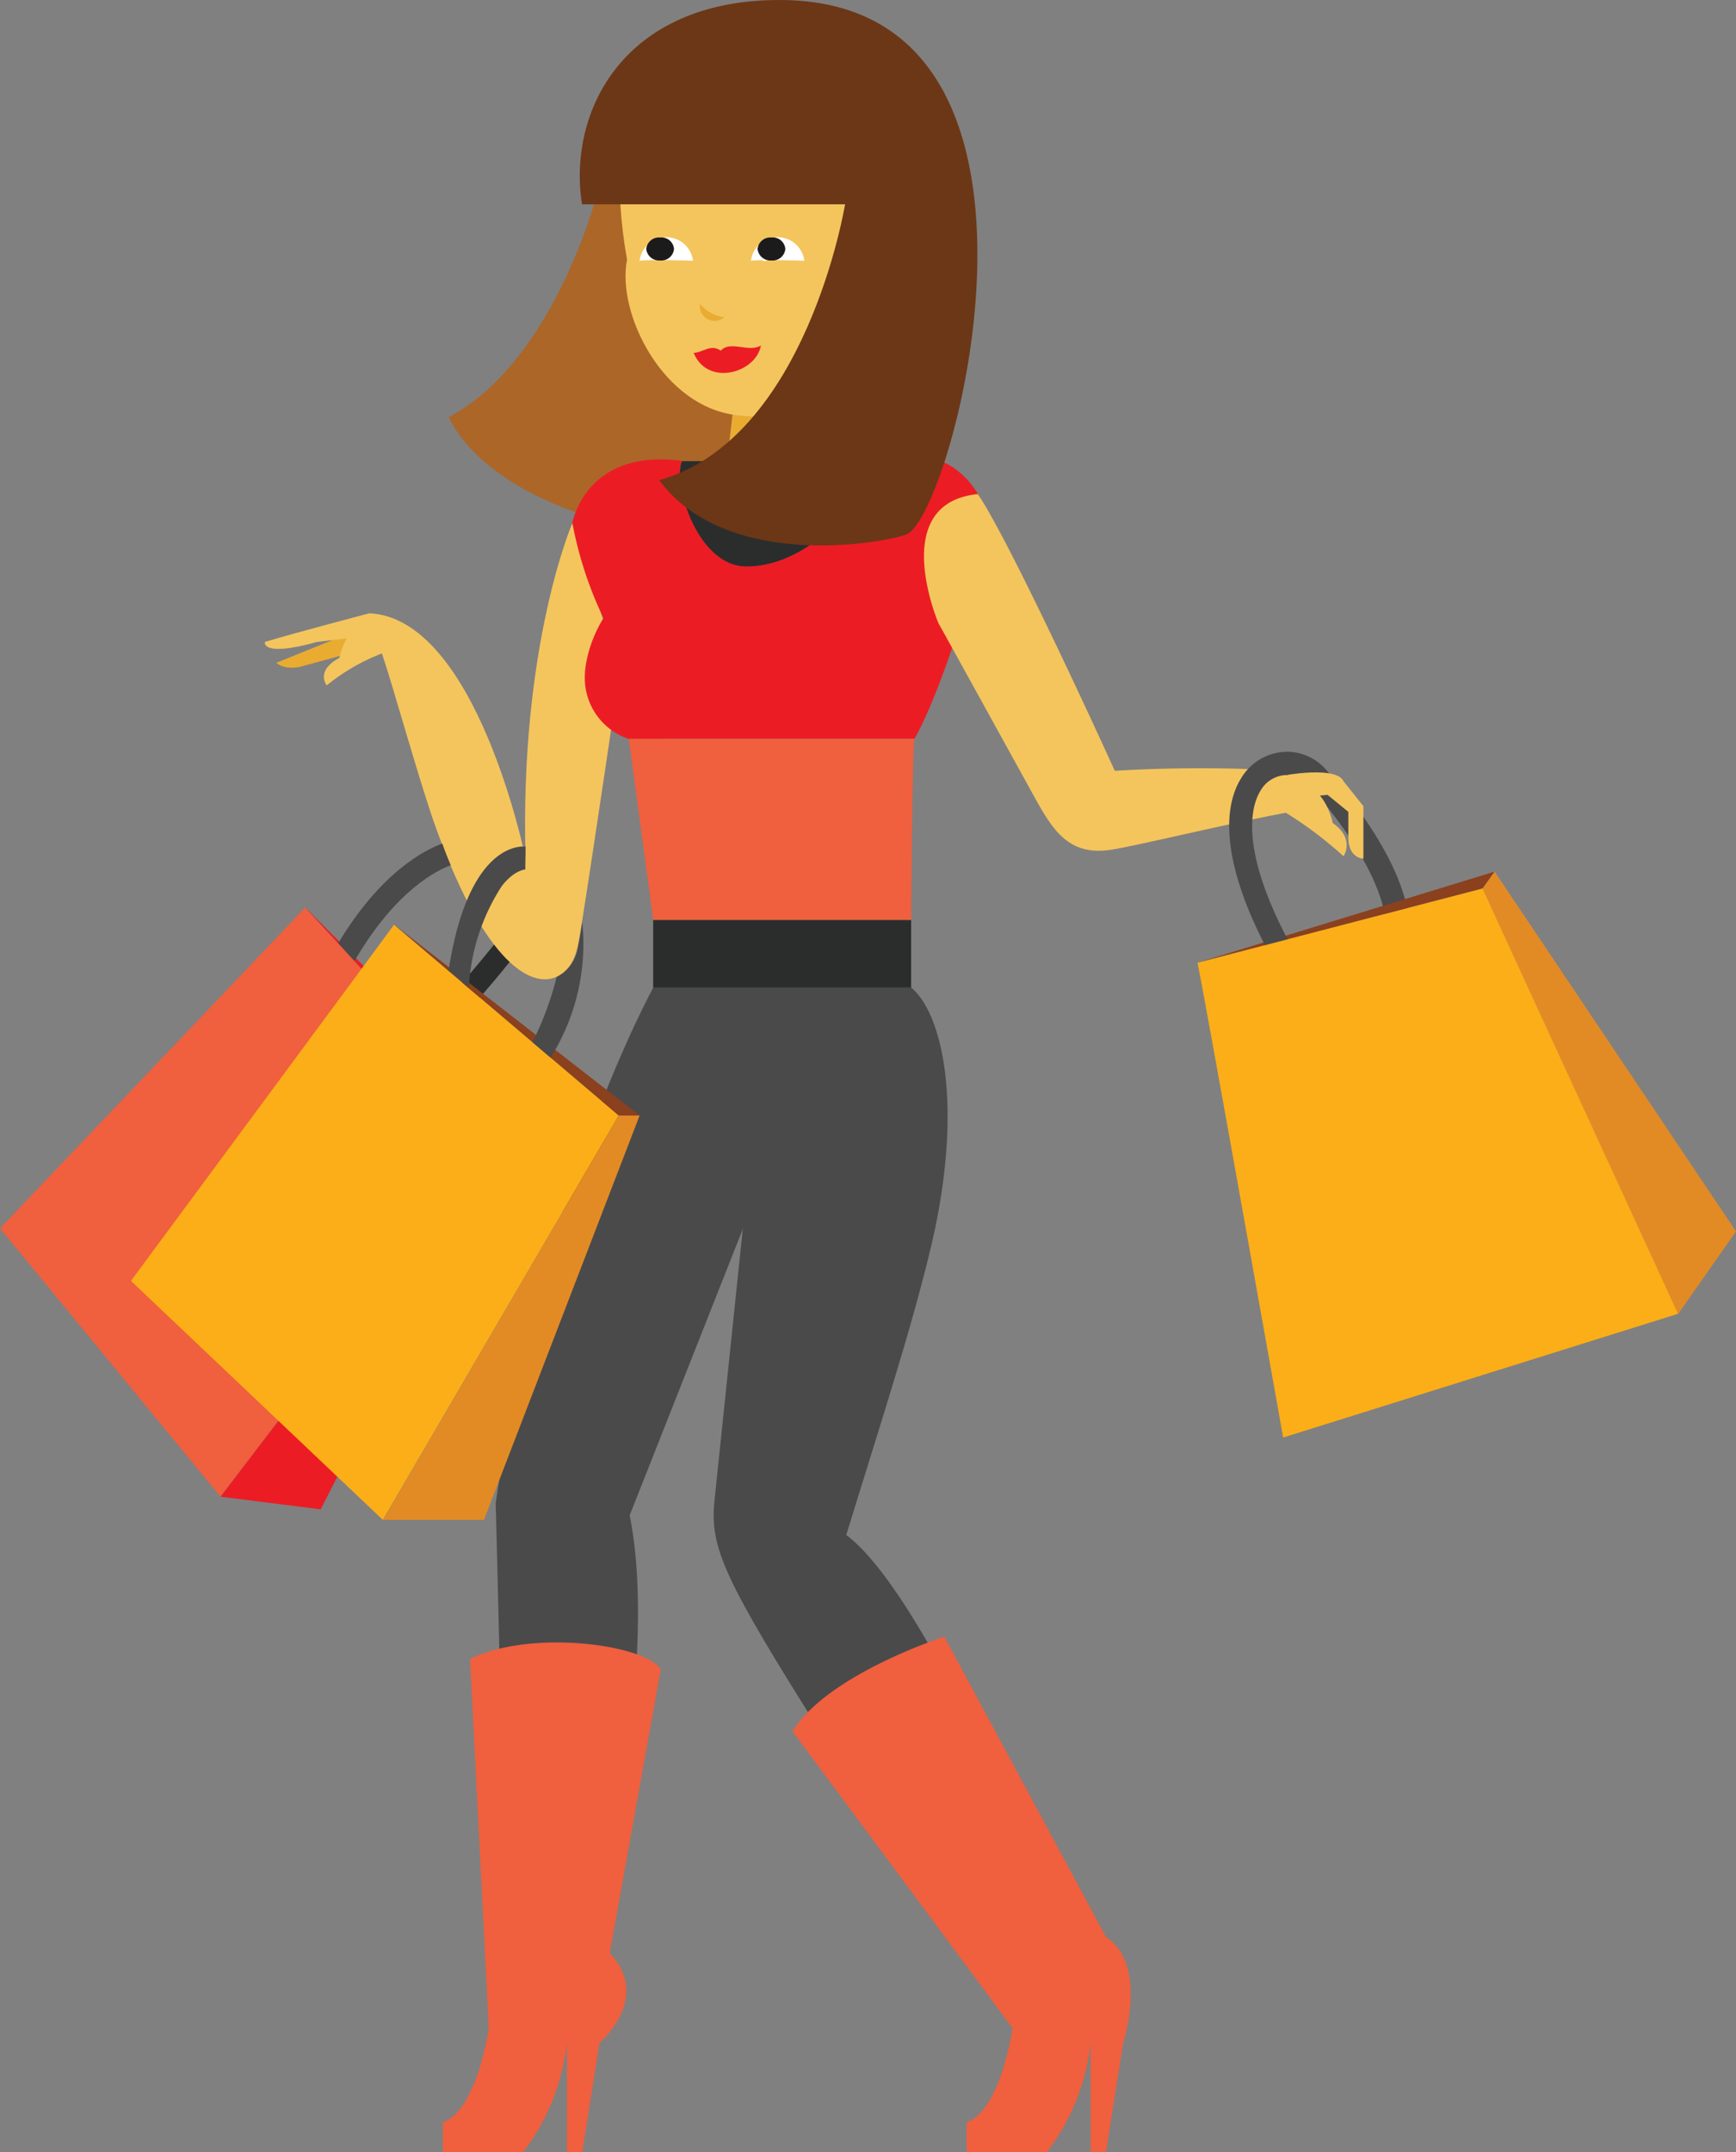 <svg id="Group_323" data-name="Group 323" xmlns="http://www.w3.org/2000/svg" viewBox="0 0 80.69 100">
  <rect x="0" y="0" width="80.69" height="100" fill="#808080" stroke="none"/>
  <defs>
    <style>
      .cls-1 {
        fill: #4a4a4a;
      }

      .cls-2 {
        fill: #e9ac31;
      }

      .cls-3 {
        fill: #2b2d2d;
      }

      .cls-4 {
        fill: #f05f3e;
      }

      .cls-5 {
        fill: #ec1c24;
      }

      .cls-6 {
        fill: #f4c55d;
      }

      .cls-7 {
        fill: #ac6628;
      }

      .cls-8 {
        fill: #fff;
      }

      .cls-9 {
        fill: #1c1b1b;
      }

      .cls-10 {
        fill: #fbae17;
      }

      .cls-11 {
        fill: #8b401e;
      }

      .cls-12 {
        fill: #e28b25;
      }

      .cls-13 {
        fill: #6c3716;
      }
    </style>
  </defs>
  <g id="Group_316" data-name="Group 316" transform="translate(61.001 35.956)">
    <path id="Path_179" data-name="Path 179" class="cls-1" d="M439.529,263.748h-1.08c0-2.875-3.408-6.591-3.45-6.619l.785-.729C435.94,256.568,439.529,260.467,439.529,263.748Z" transform="translate(-435 -256.4)"/>
  </g>
  <path id="Path_180" data-name="Path 180" class="cls-2" d="M95.246,209.1,91.6,210.572s.393.421,1.332.126l2.917-.8Z" transform="translate(-78.755 -179.777)"/>
  <g id="Group_317" data-name="Group 317" transform="translate(19.717 43.402)">
    <path id="Path_181" data-name="Path 181" class="cls-3" d="M141.371,314.422l-.771-.743a53.218,53.218,0,0,0,3.632-4.179l.855.645A53.681,53.681,0,0,1,141.371,314.422Z" transform="translate(-140.6 -309.5)"/>
  </g>
  <g id="Group_318" data-name="Group 318" transform="translate(0 42.154)">
    <path id="Path_182" data-name="Path 182" class="cls-4" d="M23.447,310.783l-13.2,17.291L0,315.607S14.009,300.9,14.178,300.7Z" transform="translate(0 -300.686)"/>
    <path id="Path_183" data-name="Path 183" class="cls-5" d="M110.369,310.7l.954.126L101.1,300.6Z" transform="translate(-86.922 -300.6)"/>
    <path id="Path_184" data-name="Path 184" class="cls-5" d="M73.1,389.891l4.656.589,9.059-17.81-.519-.07Z" transform="translate(-62.849 -362.503)"/>
  </g>
  <path id="Path_185" data-name="Path 185" class="cls-6" d="M133.953,180.285s-1.234,8.4-1.753,11.639c-.168,1.01-.238,2.132-1.192,2.552-1.262.561-3.506-.855-5.778-7.446-.659-1.949-1.823-6.044-2.188-7.152-.2-.589-.743-2.3-.743-2.3,5.02.21,7.278,11.387,7.278,11.387-.28-9.914,2.174-15.566,2.174-15.566Z" transform="translate(-105.15 -149.084)"/>
  <path id="Path_186" data-name="Path 186" class="cls-7" d="M169.721,76.883c-1.3,9.1-18.02,6.8-21.021.617,4.712-2.454,6.759-9.9,6.759-9.9h13.546C168.992,67.614,170.8,69.409,169.721,76.883Z" transform="translate(-127.847 -58.12)"/>
  <rect id="Rectangle_164" data-name="Rectangle 164" class="cls-3" width="11.99" height="3.155" transform="translate(30.36 42.743)"/>
  <path id="Path_187" data-name="Path 187" class="cls-3" d="M228.414,157.708c3.211,0,5.778-3.632,6.254-4.908h-9.255c-.449,1.01.7,4.908,3,4.908Z" transform="translate(-193.72 -131.372)"/>
  <path id="Path_188" data-name="Path 188" class="cls-2" d="M242.974,122.02h-.014a.578.578,0,0,1-.575-.519l-.421-4.5h-3.941l-.533,4.515a.566.566,0,0,1-.575.5h0c-.294.673.463,3.211,1.977,3.211,2.1,0,3.772-2.37,4.081-3.211Z" transform="translate(-203.638 -100.593)"/>
  <path id="Path_189" data-name="Path 189" class="cls-5" d="M209.136,154.124c-.715,2.566-2.23,7.727-3.534,10.027h-13.28l-.6-4.516a17.712,17.712,0,0,1-2.019-5.511s.589-3.478,5.09-2.889h0c-.449,1.01.7,4.908,3,4.908,3.225,0,5.778-3.632,6.254-4.908h0C208.183,149.974,209.136,154.124,209.136,154.124Z" transform="translate(-163.098 -129.822)"/>
  <path id="Path_190" data-name="Path 190" class="cls-5" d="M197.572,201.382a2.979,2.979,0,0,0,2.033-2.847c0-1.641-1.3-4.235-2.9-4.235s-2.9,2.594-2.9,4.235a2.979,2.979,0,0,0,2.033,2.847Z" transform="translate(-166.623 -167.053)"/>
  <path id="Path_191" data-name="Path 191" class="cls-4" d="M221.68,244.8c-.1.2-.154,8.414-.154,8.414h-11.99L208.4,244.8Z" transform="translate(-179.175 -210.471)"/>
  <path id="Path_192" data-name="Path 192" class="cls-6" d="M217.757,10.6c-1.837-1.472-14.542-5.118-12,9.283-.5,2.482,1.683,6.913,5.217,7.236C224.053,28.33,220.786,12.918,217.757,10.6Z" transform="translate(-176.612 -7.814)"/>
  <path id="Path_193" data-name="Path 193" class="cls-1" d="M171.62,327.3s-5.147,9.3-7.32,23.938c.266,10.489.477,17.277,0,24.288l3.492.8s4.431-16.2,2.735-24.513l6.6-16.7Z" transform="translate(-141.26 -281.402)"/>
  <path id="Path_194" data-name="Path 194" class="cls-6" d="M326.1,632.49l2.132,2.693c.575,2.44.182,4.53.743,4.642.393.07.926-.659,1.066-.982.266-.589.14-3.127.309-5.1l-2.272-2.538Z" transform="translate(-280.37 -542.685)"/>
  <path id="Path_195" data-name="Path 195" class="cls-8" d="M248.9,79.719a1.251,1.251,0,0,1,2.482,0C251.4,79.719,249.447,79.649,248.9,79.719Z" transform="translate(-213.996 -67.603)"/>
  <path id="Path_196" data-name="Path 196" class="cls-5" d="M229.9,114.837c.421,0,.785-.435,1.262-.1.435-.491,1.29.1,1.865-.238C232.8,115.776,230.545,116.421,229.9,114.837Z" transform="translate(-197.66 -98.443)"/>
  <path id="Path_197" data-name="Path 197" class="cls-4" d="M148.932,562.124s-.533,3.814-2.132,4.375v1.388h3.73a10.257,10.257,0,0,0,2.033-5.062v5.048h.715l.8-5.062s2.454-2.089.477-4.179l2.37-13.168c-.645-1.15-6-1.907-8.863-.491Z" transform="translate(-126.214 -467.887)"/>
  <path id="Path_198" data-name="Path 198" class="cls-1" d="M225.475,352.638c1.472-4.81,3.015-9.48,3.969-13.518,1.5-6.451.491-10.728-.954-11.92H216.5s0,2.875,4.558,7.446c-.351,3.338-1.711,16.421-1.711,16.421-.21,2.16.407,3.576,5.133,11.05,2.412,3.8,4.922,7.8,8.176,10.938l3.155-1.557S229.528,355.667,225.475,352.638Z" transform="translate(-186.14 -281.316)"/>
  <path id="Path_199" data-name="Path 199" class="cls-6" d="M110.214,206.8a9.424,9.424,0,0,0-2.721,1.543s-.547-.673.589-1.276c0,0,.28-1.472,1.318-1.753S110.214,206.8,110.214,206.8Z" transform="translate(-92.306 -176.497)"/>
  <path id="Path_200" data-name="Path 200" class="cls-8" d="M252.177,83.338a.238.238,0,1,1-.238-.238A.246.246,0,0,1,252.177,83.338Z" transform="translate(-216.403 -71.447)"/>
  <path id="Path_201" data-name="Path 201" class="cls-9" d="M252.39,79.229a.592.592,0,0,1-.645.533.6.6,0,0,1-.645-.533.592.592,0,0,1,.645-.533A.583.583,0,0,1,252.39,79.229Z" transform="translate(-215.888 -67.66)"/>
  <path id="Path_202" data-name="Path 202" class="cls-8" d="M212,79.719a1.251,1.251,0,0,1,2.482,0S212.547,79.649,212,79.719Z" transform="translate(-182.271 -67.603)"/>
  <path id="Path_203" data-name="Path 203" class="cls-9" d="M215.49,79.229a.592.592,0,0,1-.645.533.6.6,0,0,1-.645-.533.592.592,0,0,1,.645-.533A.583.583,0,0,1,215.49,79.229Z" transform="translate(-184.162 -67.66)"/>
  <path id="Path_204" data-name="Path 204" class="cls-6" d="M323.923,176.615a66.2,66.2,0,0,0-8.793-.056s-4.782-10.531-6.367-12.859c-4.221.435-1.823,6.016-1.823,6.016.042.07.28.491,4.487,8.119.855,1.543,1.6,2.664,3.478,2.4,1.36-.2,6.942-1.585,9.269-1.907A2.369,2.369,0,0,0,323.923,176.615Z" transform="translate(-263.314 -140.744)"/>
  <path id="Path_205" data-name="Path 205" class="cls-10" d="M66.076,315.263,55.109,334.054,43.4,322.948S55.474,306.624,55.628,306.4Z" transform="translate(-37.314 -263.433)"/>
  <path id="Path_206" data-name="Path 206" class="cls-11" d="M141.133,315.263h.968L130.7,306.4Z" transform="translate(-112.372 -263.433)"/>
  <path id="Path_207" data-name="Path 207" class="cls-12" d="M127,388.391h4.684L138.92,369.6h-.968Z" transform="translate(-109.19 -317.77)"/>
  <path id="Path_208" data-name="Path 208" class="cls-11" d="M410.152,289.585l.561-.785L396.9,293.035Z" transform="translate(-341.242 -248.301)"/>
  <path id="Path_209" data-name="Path 209" class="cls-12" d="M500.487,309.358l2.692-3.842L491.961,288.8l-.561.785Z" transform="translate(-422.49 -248.301)"/>
  <path id="Path_210" data-name="Path 210" class="cls-4" d="M272.923,560.488s-.533,3.814-2.132,4.375v1.388h3.73a10.257,10.257,0,0,0,2.033-5.062v5.048h.715l.8-5.062s1.178-3.632-.8-4.922L269.754,542.3s-5.427,1.739-7.054,4.4Z" transform="translate(-225.861 -466.252)"/>
  <path id="Path_211" data-name="Path 211" class="cls-13" d="M201.457,0c-7.264,0-9.858,5.189-9.185,9.494H204.5s-1.781,10.9-8.638,12.817c3.113,4.207,10.349,2.945,11.485,2.524C209.52,24.022,215.943,0,201.457,0Z" transform="translate(-165.221)"/>
  <g id="Group_319" data-name="Group 319" transform="translate(20.853 39.331)">
    <path id="Path_212" data-name="Path 212" class="cls-1" d="M152.276,280.474l-.014,1.066c-.014,0-.519.028-1.094.771a9.6,9.6,0,0,0-1.529,4.712l-.94-.8C149.6,280.39,151.981,280.446,152.276,280.474Z" transform="translate(-148.7 -280.469)"/>
  </g>
  <g id="Group_320" data-name="Group 320" transform="translate(24.751 42.841)">
    <path id="Path_213" data-name="Path 213" class="cls-1" d="M177.341,311.8l-.841-.715a14.9,14.9,0,0,0,1.122-3.029,1.863,1.863,0,0,0,.982-1.346c.028-.14.112-.575.21-1.206A9.946,9.946,0,0,1,177.341,311.8Z" transform="translate(-176.5 -305.5)"/>
  </g>
  <g id="Group_321" data-name="Group 321" transform="translate(15.72 39.195)">
    <path id="Path_214" data-name="Path 214" class="cls-1" d="M117.331,280.51c-.589.21-2.538,1.122-4.473,4.445l-.757-.827c1.991-3.31,4.025-4.333,4.838-4.628C117.064,279.865,117.2,280.2,117.331,280.51Z" transform="translate(-112.1 -279.5)"/>
  </g>
  <g id="Group_322" data-name="Group 322" transform="translate(57.133 34.929)">
    <path id="Path_215" data-name="Path 215" class="cls-1" d="M409.587,259.013c-2.9-5.133-2.272-7.643-1.627-8.68a2.5,2.5,0,0,1,2.244-1.248,2.431,2.431,0,0,1,2.075,1.374l-.968.477a1.344,1.344,0,0,0-1.164-.771,1.427,1.427,0,0,0-1.276.729c-.421.673-1.08,2.777,1.641,7.6Z" transform="translate(-407.416 -249.082)"/>
  </g>
  <path id="Path_216" data-name="Path 216" class="cls-6" d="M92.632,203.2s-3.52.926-4.852,1.332c0,0-.2.729,2.426,0l3.183-.379Z" transform="translate(-75.467 -174.705)"/>
  <path id="Path_217" data-name="Path 217" class="cls-6" d="M424.4,261.095a18.036,18.036,0,0,1,2.931,2.174s.561-.8-.5-1.543c0,0-.28-1.472-1.318-1.753S424.4,261.095,424.4,261.095Z" transform="translate(-364.885 -223.484)"/>
  <path id="Path_218" data-name="Path 218" class="cls-6" d="M426.57,256.036s3.281-.561,2.468.869l-2.538.252Z" transform="translate(-366.691 -220.038)"/>
  <path id="Path_219" data-name="Path 219" class="cls-2" d="M232.118,100.854a1.6,1.6,0,0,1-.154-.154.688.688,0,0,0,1.136.617A1.654,1.654,0,0,1,232.118,100.854Z" transform="translate(-199.429 -86.579)"/>
  <path id="Path_220" data-name="Path 220" class="cls-10" d="M410.152,294.4l9.087,19.759-18.356,5.75S397,298.1,396.9,297.85Z" transform="translate(-341.242 -253.115)"/>
  <path id="Path_221" data-name="Path 221" class="cls-6" d="M439.541,258.1l1.01,1.262v2.44s-.687,0-.7-.968v-1.206l-1.15-.94Z" transform="translate(-377.18 -221.906)"/>
</svg>
